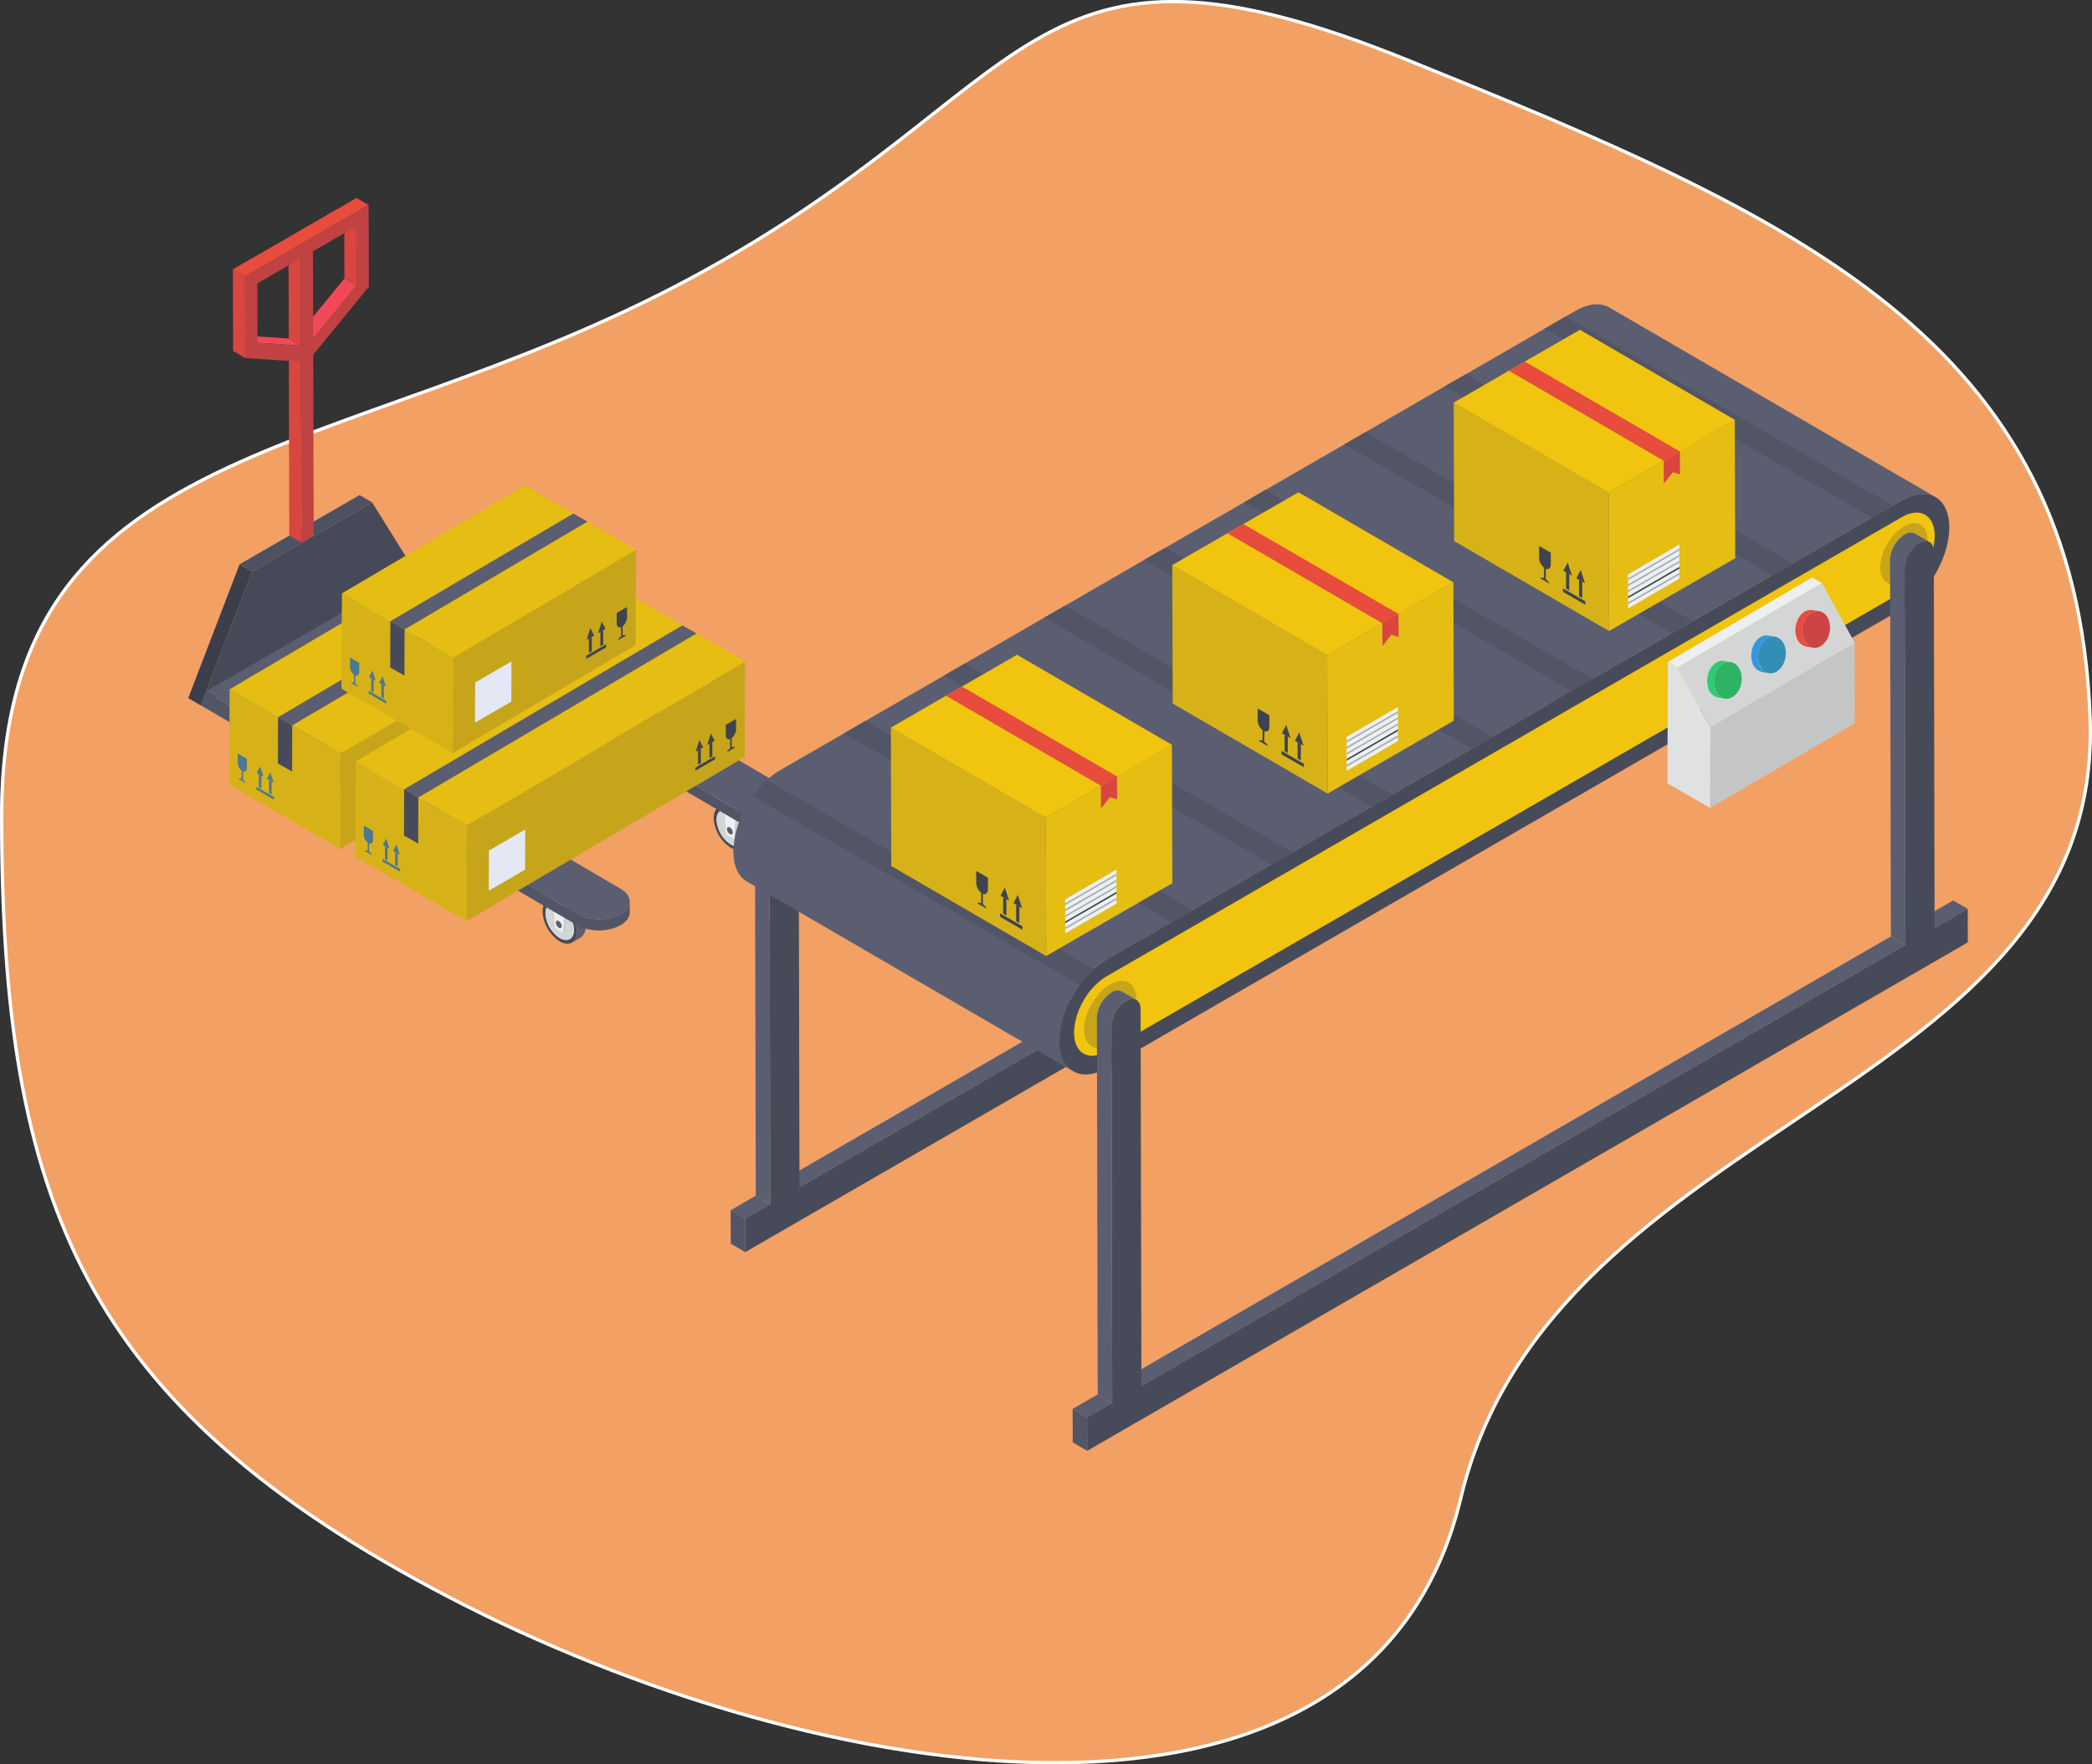 <svg xmlns="http://www.w3.org/2000/svg" width="628.661" height="530.201" viewBox="0 0 628.661 530.201">
  <rect x="0" y="0" width="628.661" height="530.201" fill="#333333" stroke="none"/>
  <g id="Group_776" data-name="Group 776" transform="translate(-1121.427 -789.507)">
    <path id="Path_2753" data-name="Path 2753" d="M14197.009,5393.115c105.654-56.789,99.314-112.521,215.534-65.505s200.744,83.467,204.97,197.573-161.651,119.389-189.121,234.552-194.4,86.9-304.284,29.583-134.181-119.125-134.181-234.552S14091.354,5449.9,14197.009,5393.115Z" transform="translate(-12868 -4520)" fill="#f2a064" stroke="#fff" stroke-width="1"/>
    <g id="_028-delivery_cart" data-name="028-delivery cart" transform="translate(1171.68 847)">
      <g id="Group_439" data-name="Group 439" transform="translate(112.466 205.469)">
        <g id="Group_419" data-name="Group 419" transform="translate(0.331 5.851)">
          <g id="Group_418" data-name="Group 418">
            <g id="Group_408" data-name="Group 408" transform="translate(1.505)">
              <g id="Group_407" data-name="Group 407">
                <g id="Group_406" data-name="Group 406">
                  <path id="Path_2756" data-name="Path 2756" d="M29.449,48.672a3.692,3.692,0,0,1,3.68.357,11.335,11.335,0,0,1,5.145,8.914,3.6,3.6,0,0,1-1.5,3.323l2.567-1.488a3.617,3.617,0,0,0,1.5-3.323A11.28,11.28,0,0,0,35.7,47.541a3.647,3.647,0,0,0-3.68-.357Z" transform="translate(-29.449 -46.833)" fill="#5b5e71"/>
                </g>
              </g>
            </g>
            <g id="Group_411" data-name="Group 411" transform="translate(0 1.493)">
              <g id="Group_410" data-name="Group 410">
                <g id="Group_409" data-name="Group 409">
                  <path id="Path_2757" data-name="Path 2757" d="M34.31,47.864c-2.851-1.646-5.174-.336-5.183,2.941a11.361,11.361,0,0,0,5.15,8.933c2.851,1.646,5.174.323,5.184-2.967a11.334,11.334,0,0,0-5.15-8.907Z" transform="translate(-29.126 -47.153)" fill="#474b59"/>
                </g>
              </g>
            </g>
            <g id="Group_414" data-name="Group 414" transform="translate(0.874 2.618)">
              <g id="Group_413" data-name="Group 413">
                <g id="Group_412" data-name="Group 412">
                  <path id="Path_2758" data-name="Path 2758" d="M33.62,47.984c-2.369-1.368-4.3-.279-4.306,2.443a9.438,9.438,0,0,0,4.278,7.422c2.369,1.368,4.3.268,4.307-2.465a9.416,9.416,0,0,0-4.279-7.4Z" transform="translate(-29.314 -47.394)" fill="#d4d6d6"/>
                </g>
              </g>
            </g>
            <g id="Group_417" data-name="Group 417" transform="translate(0.874 2.618)">
              <g id="Group_416" data-name="Group 416">
                <g id="Group_415" data-name="Group 415">
                  <path id="Path_2759" data-name="Path 2759" d="M33.62,47.984c-2.369-1.368-4.3-.279-4.306,2.443a9.438,9.438,0,0,0,4.278,7.422c2.369,1.368,4.3.268,4.307-2.465a9.416,9.416,0,0,0-4.279-7.4Z" transform="translate(-29.314 -47.394)" fill="#d4d6d6"/>
                </g>
              </g>
            </g>
          </g>
        </g>
        <g id="Group_427" data-name="Group 427" transform="translate(3.262 2.72)">
          <g id="Group_426" data-name="Group 426">
            <g id="Group_422" data-name="Group 422" transform="translate(3.232 2.102)">
              <g id="Group_421" data-name="Group 421">
                <g id="Group_420" data-name="Group 420">
                  <path id="Path_2760" data-name="Path 2760" d="M30.446,59.086l.415-.241.826-12.232-.415.241Z" transform="translate(-30.446 -46.613)" fill="#c4c6c6"/>
                </g>
              </g>
            </g>
            <g id="Group_425" data-name="Group 425">
              <g id="Group_424" data-name="Group 424">
                <g id="Group_423" data-name="Group 423">
                  <path id="Path_2761" data-name="Path 2761" d="M29.754,46.163,30.53,59.32l2.456,1.418.826-12.232Z" transform="translate(-29.754 -46.163)" fill="#ecf0f1"/>
                </g>
              </g>
            </g>
          </g>
        </g>
        <g id="Group_435" data-name="Group 435">
          <g id="Group_434" data-name="Group 434">
            <g id="Group_430" data-name="Group 430" transform="translate(0 3.482)">
              <g id="Group_429" data-name="Group 429">
                <g id="Group_428" data-name="Group 428">
                  <path id="Path_2762" data-name="Path 2762" d="M29.055,46.358l.008,1.771a3.021,3.021,0,0,0,1.763,2.477,9.477,9.477,0,0,0,8.547,0A3.039,3.039,0,0,0,41.164,48.1l-.008-1.771a3.039,3.039,0,0,1-1.791,2.508,9.477,9.477,0,0,1-8.547,0A3.021,3.021,0,0,1,29.055,46.358Z" transform="translate(-29.055 -46.326)" fill="#d4d6d6"/>
                </g>
              </g>
            </g>
            <g id="Group_433" data-name="Group 433" transform="translate(0)">
              <g id="Group_432" data-name="Group 432">
                <g id="Group_431" data-name="Group 431">
                  <path id="Path_2763" data-name="Path 2763" d="M30.825,46.608c-2.362,1.364-2.353,3.6-.006,4.963a9.477,9.477,0,0,0,8.547,0c2.384-1.377,2.375-3.612.05-4.963a9.489,9.489,0,0,0-8.59,0Z" transform="translate(-29.055 -45.58)" fill="#ecf0f1"/>
                </g>
              </g>
            </g>
          </g>
        </g>
        <g id="Group_438" data-name="Group 438" transform="translate(4.326 13.689)">
          <g id="Group_437" data-name="Group 437">
            <g id="Group_436" data-name="Group 436">
              <path id="Path_2764" data-name="Path 2764" d="M30.86,48.632c-.483-.279-.876-.057-.878.5a1.924,1.924,0,0,0,.872,1.513c.483.279.876.055.878-.5A1.919,1.919,0,0,0,30.86,48.632Z" transform="translate(-29.982 -48.512)" fill="#5b5e71"/>
            </g>
          </g>
        </g>
      </g>
      <g id="Group_473" data-name="Group 473" transform="translate(37.569 162.887)">
        <g id="Group_453" data-name="Group 453" transform="translate(0.331 5.851)">
          <g id="Group_452" data-name="Group 452">
            <g id="Group_442" data-name="Group 442" transform="translate(1.504)">
              <g id="Group_441" data-name="Group 441">
                <g id="Group_440" data-name="Group 440">
                  <path id="Path_2765" data-name="Path 2765" d="M13.407,39.551a3.692,3.692,0,0,1,3.68.357,11.335,11.335,0,0,1,5.145,8.914,3.6,3.6,0,0,1-1.5,3.323L23.3,50.658a3.617,3.617,0,0,0,1.5-3.323,11.28,11.28,0,0,0-5.145-8.914,3.647,3.647,0,0,0-3.68-.357Z" transform="translate(-13.407 -37.713)" fill="#5b5e71"/>
                </g>
              </g>
            </g>
            <g id="Group_445" data-name="Group 445" transform="translate(0 1.493)">
              <g id="Group_444" data-name="Group 444">
                <g id="Group_443" data-name="Group 443">
                  <path id="Path_2766" data-name="Path 2766" d="M18.268,38.743c-2.851-1.646-5.174-.336-5.183,2.941a11.36,11.36,0,0,0,5.15,8.933c2.851,1.646,5.174.323,5.183-2.967A11.334,11.334,0,0,0,18.268,38.743Z" transform="translate(-13.085 -38.033)" fill="#474b59"/>
                </g>
              </g>
            </g>
            <g id="Group_448" data-name="Group 448" transform="translate(0.874 2.618)">
              <g id="Group_447" data-name="Group 447">
                <g id="Group_446" data-name="Group 446">
                  <path id="Path_2767" data-name="Path 2767" d="M17.578,38.864c-2.369-1.368-4.3-.279-4.306,2.443a9.439,9.439,0,0,0,4.278,7.422c2.369,1.368,4.3.268,4.306-2.465a9.416,9.416,0,0,0-4.279-7.4Z" transform="translate(-13.272 -38.274)" fill="#d4d6d6"/>
                </g>
              </g>
            </g>
            <g id="Group_451" data-name="Group 451" transform="translate(0.874 2.618)">
              <g id="Group_450" data-name="Group 450">
                <g id="Group_449" data-name="Group 449">
                  <path id="Path_2768" data-name="Path 2768" d="M17.578,38.864c-2.369-1.368-4.3-.279-4.306,2.443a9.439,9.439,0,0,0,4.278,7.422c2.369,1.368,4.3.268,4.306-2.465a9.416,9.416,0,0,0-4.279-7.4Z" transform="translate(-13.272 -38.274)" fill="#d4d6d6"/>
                </g>
              </g>
            </g>
          </g>
        </g>
        <g id="Group_461" data-name="Group 461" transform="translate(3.261 2.72)">
          <g id="Group_460" data-name="Group 460">
            <g id="Group_456" data-name="Group 456" transform="translate(3.232 2.102)">
              <g id="Group_455" data-name="Group 455">
                <g id="Group_454" data-name="Group 454">
                  <path id="Path_2769" data-name="Path 2769" d="M14.4,49.966l.415-.241.826-12.232-.415.241Z" transform="translate(-14.404 -37.492)" fill="#c4c6c6"/>
                </g>
              </g>
            </g>
            <g id="Group_459" data-name="Group 459">
              <g id="Group_458" data-name="Group 458">
                <g id="Group_457" data-name="Group 457">
                  <path id="Path_2770" data-name="Path 2770" d="M13.712,37.042,14.488,50.2l2.456,1.418.826-12.232Z" transform="translate(-13.712 -37.042)" fill="#ecf0f1"/>
                </g>
              </g>
            </g>
          </g>
        </g>
        <g id="Group_469" data-name="Group 469">
          <g id="Group_468" data-name="Group 468">
            <g id="Group_464" data-name="Group 464" transform="translate(0 3.482)">
              <g id="Group_463" data-name="Group 463">
                <g id="Group_462" data-name="Group 462">
                  <path id="Path_2771" data-name="Path 2771" d="M13.014,37.237l.008,1.771a3.021,3.021,0,0,0,1.763,2.477,9.476,9.476,0,0,0,8.547,0,3.039,3.039,0,0,0,1.791-2.509l-.008-1.771a3.039,3.039,0,0,1-1.791,2.508,9.477,9.477,0,0,1-8.547,0A3.021,3.021,0,0,1,13.014,37.237Z" transform="translate(-13.014 -37.206)" fill="#d4d6d6"/>
                </g>
              </g>
            </g>
            <g id="Group_467" data-name="Group 467">
              <g id="Group_466" data-name="Group 466">
                <g id="Group_465" data-name="Group 465">
                  <path id="Path_2772" data-name="Path 2772" d="M14.783,37.487c-2.362,1.364-2.353,3.6-.006,4.963a9.477,9.477,0,0,0,8.547,0c2.384-1.377,2.375-3.612.05-4.963A9.489,9.489,0,0,0,14.783,37.487Z" transform="translate(-13.014 -36.46)" fill="#ecf0f1"/>
                </g>
              </g>
            </g>
          </g>
        </g>
        <g id="Group_472" data-name="Group 472" transform="translate(4.326 13.689)">
          <g id="Group_471" data-name="Group 471">
            <g id="Group_470" data-name="Group 470">
              <path id="Path_2773" data-name="Path 2773" d="M14.818,39.512c-.483-.279-.876-.057-.878.5a1.924,1.924,0,0,0,.872,1.513c.483.279.876.055.878-.5A1.919,1.919,0,0,0,14.818,39.512Z" transform="translate(-13.94 -39.392)" fill="#5b5e71"/>
            </g>
          </g>
        </g>
      </g>
      <g id="Group_507" data-name="Group 507" transform="translate(163.884 177.342)">
        <g id="Group_487" data-name="Group 487" transform="translate(0.331 5.851)">
          <g id="Group_486" data-name="Group 486">
            <g id="Group_476" data-name="Group 476" transform="translate(1.504)">
              <g id="Group_475" data-name="Group 475">
                <g id="Group_474" data-name="Group 474">
                  <path id="Path_2774" data-name="Path 2774" d="M40.462,42.648a3.692,3.692,0,0,1,3.68.357,11.335,11.335,0,0,1,5.145,8.914,3.6,3.6,0,0,1-1.5,3.323l2.567-1.488a3.617,3.617,0,0,0,1.5-3.323,11.28,11.28,0,0,0-5.145-8.914,3.647,3.647,0,0,0-3.68-.357Z" transform="translate(-40.462 -40.809)" fill="#5b5e71"/>
                </g>
              </g>
            </g>
            <g id="Group_479" data-name="Group 479" transform="translate(0 1.493)">
              <g id="Group_478" data-name="Group 478">
                <g id="Group_477" data-name="Group 477">
                  <path id="Path_2775" data-name="Path 2775" d="M45.323,41.839c-2.851-1.646-5.174-.336-5.183,2.941a11.361,11.361,0,0,0,5.15,8.933c2.851,1.646,5.174.323,5.183-2.967A11.334,11.334,0,0,0,45.323,41.839Z" transform="translate(-40.139 -41.129)" fill="#474b59"/>
                </g>
              </g>
            </g>
            <g id="Group_482" data-name="Group 482" transform="translate(0.874 2.618)">
              <g id="Group_481" data-name="Group 481">
                <g id="Group_480" data-name="Group 480">
                  <path id="Path_2776" data-name="Path 2776" d="M44.633,41.96c-2.369-1.368-4.3-.279-4.306,2.443a9.439,9.439,0,0,0,4.278,7.422c2.369,1.368,4.3.268,4.306-2.465A9.416,9.416,0,0,0,44.633,41.96Z" transform="translate(-40.327 -41.37)" fill="#d4d6d6"/>
                </g>
              </g>
            </g>
            <g id="Group_485" data-name="Group 485" transform="translate(0.874 2.618)">
              <g id="Group_484" data-name="Group 484">
                <g id="Group_483" data-name="Group 483">
                  <path id="Path_2777" data-name="Path 2777" d="M44.633,41.96c-2.369-1.368-4.3-.279-4.306,2.443a9.439,9.439,0,0,0,4.278,7.422c2.369,1.368,4.3.268,4.306-2.465A9.416,9.416,0,0,0,44.633,41.96Z" transform="translate(-40.327 -41.37)" fill="#d4d6d6"/>
                </g>
              </g>
            </g>
          </g>
        </g>
        <g id="Group_495" data-name="Group 495" transform="translate(3.261 2.72)">
          <g id="Group_494" data-name="Group 494">
            <g id="Group_490" data-name="Group 490" transform="translate(3.232 2.102)">
              <g id="Group_489" data-name="Group 489">
                <g id="Group_488" data-name="Group 488">
                  <path id="Path_2778" data-name="Path 2778" d="M41.459,53.062l.415-.241L42.7,40.589l-.415.241Z" transform="translate(-41.459 -40.589)" fill="#c4c6c6"/>
                </g>
              </g>
            </g>
            <g id="Group_493" data-name="Group 493">
              <g id="Group_492" data-name="Group 492">
                <g id="Group_491" data-name="Group 491">
                  <path id="Path_2779" data-name="Path 2779" d="M40.767,40.138,41.543,53.3,44,54.713l.826-12.232Z" transform="translate(-40.767 -40.138)" fill="#ecf0f1"/>
                </g>
              </g>
            </g>
          </g>
        </g>
        <g id="Group_503" data-name="Group 503">
          <g id="Group_502" data-name="Group 502">
            <g id="Group_498" data-name="Group 498" transform="translate(0 3.482)">
              <g id="Group_497" data-name="Group 497">
                <g id="Group_496" data-name="Group 496">
                  <path id="Path_2780" data-name="Path 2780" d="M40.068,40.333l.008,1.771a3.021,3.021,0,0,0,1.763,2.477,9.477,9.477,0,0,0,8.547,0,3.039,3.039,0,0,0,1.791-2.508L52.169,40.3a3.039,3.039,0,0,1-1.791,2.508,9.477,9.477,0,0,1-8.547,0,3.022,3.022,0,0,1-1.763-2.477Z" transform="translate(-40.068 -40.302)" fill="#d4d6d6"/>
                </g>
              </g>
            </g>
            <g id="Group_501" data-name="Group 501">
              <g id="Group_500" data-name="Group 500">
                <g id="Group_499" data-name="Group 499">
                  <path id="Path_2781" data-name="Path 2781" d="M41.838,40.583c-2.362,1.364-2.353,3.6-.006,4.963a9.477,9.477,0,0,0,8.547,0c2.384-1.377,2.375-3.612.05-4.963a9.489,9.489,0,0,0-8.59,0Z" transform="translate(-40.068 -39.556)" fill="#ecf0f1"/>
                </g>
              </g>
            </g>
          </g>
        </g>
        <g id="Group_506" data-name="Group 506" transform="translate(4.326 13.689)">
          <g id="Group_505" data-name="Group 505">
            <g id="Group_504" data-name="Group 504">
              <path id="Path_2782" data-name="Path 2782" d="M41.873,42.608c-.483-.279-.876-.057-.878.5a1.924,1.924,0,0,0,.872,1.513c.483.279.876.055.878-.5a1.92,1.92,0,0,0-.872-1.508Z" transform="translate(-40.995 -42.488)" fill="#5b5e71"/>
            </g>
          </g>
        </g>
      </g>
      <g id="Group_541" data-name="Group 541" transform="translate(88.987 134.76)">
        <g id="Group_521" data-name="Group 521" transform="translate(0.331 5.851)">
          <g id="Group_520" data-name="Group 520">
            <g id="Group_510" data-name="Group 510" transform="translate(1.504)">
              <g id="Group_509" data-name="Group 509">
                <g id="Group_508" data-name="Group 508">
                  <path id="Path_2783" data-name="Path 2783" d="M24.42,33.527a3.692,3.692,0,0,1,3.68.357A11.335,11.335,0,0,1,33.244,42.8a3.6,3.6,0,0,1-1.5,3.323l2.567-1.488a3.617,3.617,0,0,0,1.5-3.323A11.28,11.28,0,0,0,30.667,32.4a3.647,3.647,0,0,0-3.68-.357Z" transform="translate(-24.42 -31.689)" fill="#5b5e71"/>
                </g>
              </g>
            </g>
            <g id="Group_513" data-name="Group 513" transform="translate(0 1.493)">
              <g id="Group_512" data-name="Group 512">
                <g id="Group_511" data-name="Group 511">
                  <path id="Path_2784" data-name="Path 2784" d="M29.281,32.719c-2.851-1.646-5.174-.336-5.183,2.941a11.36,11.36,0,0,0,5.15,8.933c2.851,1.646,5.174.323,5.183-2.967A11.334,11.334,0,0,0,29.281,32.719Z" transform="translate(-24.098 -32.008)" fill="#474b59"/>
                </g>
              </g>
            </g>
            <g id="Group_516" data-name="Group 516" transform="translate(0.874 2.618)">
              <g id="Group_515" data-name="Group 515">
                <g id="Group_514" data-name="Group 514">
                  <path id="Path_2785" data-name="Path 2785" d="M28.591,32.84c-2.369-1.368-4.3-.279-4.306,2.443A9.439,9.439,0,0,0,28.563,42.7c2.369,1.368,4.3.268,4.306-2.465a9.416,9.416,0,0,0-4.279-7.4Z" transform="translate(-24.285 -32.249)" fill="#d4d6d6"/>
                </g>
              </g>
            </g>
            <g id="Group_519" data-name="Group 519" transform="translate(0.874 2.618)">
              <g id="Group_518" data-name="Group 518">
                <g id="Group_517" data-name="Group 517">
                  <path id="Path_2786" data-name="Path 2786" d="M28.591,32.84c-2.369-1.368-4.3-.279-4.306,2.443A9.439,9.439,0,0,0,28.563,42.7c2.369,1.368,4.3.268,4.306-2.465a9.416,9.416,0,0,0-4.279-7.4Z" transform="translate(-24.285 -32.249)" fill="#d4d6d6"/>
                </g>
              </g>
            </g>
          </g>
        </g>
        <g id="Group_529" data-name="Group 529" transform="translate(3.262 2.72)">
          <g id="Group_528" data-name="Group 528">
            <g id="Group_524" data-name="Group 524" transform="translate(3.232 2.102)">
              <g id="Group_523" data-name="Group 523">
                <g id="Group_522" data-name="Group 522">
                  <path id="Path_2787" data-name="Path 2787" d="M25.417,43.941l.415-.241.826-12.232-.415.241Z" transform="translate(-25.417 -31.468)" fill="#c4c6c6"/>
                </g>
              </g>
            </g>
            <g id="Group_527" data-name="Group 527">
              <g id="Group_526" data-name="Group 526">
                <g id="Group_525" data-name="Group 525">
                  <path id="Path_2788" data-name="Path 2788" d="M24.725,31.018,25.5,44.175l2.456,1.418.826-12.232Z" transform="translate(-24.725 -31.018)" fill="#ecf0f1"/>
                </g>
              </g>
            </g>
          </g>
        </g>
        <g id="Group_537" data-name="Group 537">
          <g id="Group_536" data-name="Group 536">
            <g id="Group_532" data-name="Group 532" transform="translate(0 3.482)">
              <g id="Group_531" data-name="Group 531">
                <g id="Group_530" data-name="Group 530">
                  <path id="Path_2789" data-name="Path 2789" d="M24.027,31.213l.008,1.771A3.021,3.021,0,0,0,25.8,35.461a9.477,9.477,0,0,0,8.547,0,3.039,3.039,0,0,0,1.791-2.509l-.008-1.771a3.039,3.039,0,0,1-1.791,2.508,9.477,9.477,0,0,1-8.547,0A3.021,3.021,0,0,1,24.027,31.213Z" transform="translate(-24.027 -31.181)" fill="#d4d6d6"/>
                </g>
              </g>
            </g>
            <g id="Group_535" data-name="Group 535">
              <g id="Group_534" data-name="Group 534">
                <g id="Group_533" data-name="Group 533">
                  <path id="Path_2790" data-name="Path 2790" d="M25.8,31.463c-2.362,1.364-2.353,3.6-.006,4.963a9.477,9.477,0,0,0,8.547,0c2.384-1.377,2.375-3.612.05-4.963A9.49,9.49,0,0,0,25.8,31.463Z" transform="translate(-24.027 -30.435)" fill="#ecf0f1"/>
                </g>
              </g>
            </g>
          </g>
        </g>
        <g id="Group_540" data-name="Group 540" transform="translate(4.326 13.689)">
          <g id="Group_539" data-name="Group 539">
            <g id="Group_538" data-name="Group 538">
              <path id="Path_2791" data-name="Path 2791" d="M25.831,33.488c-.483-.279-.876-.057-.878.5a1.924,1.924,0,0,0,.872,1.513c.483.279.876.055.878-.5A1.919,1.919,0,0,0,25.831,33.488Z" transform="translate(-24.953 -33.367)" fill="#5b5e71"/>
            </g>
          </g>
        </g>
      </g>
      <g id="Group_620" data-name="Group 620" transform="translate(6.321 2)">
        <g id="Group_609" data-name="Group 609" transform="translate(0 86.407)">
          <g id="Group_546" data-name="Group 546" transform="translate(0 2.872)">
            <g id="Group_545" data-name="Group 545">
              <g id="Group_542" data-name="Group 542" transform="translate(0 20.789)">
                <path id="Path_2792" data-name="Path 2792" d="M10.081,67.984,6.321,65.8,21.75,25.575l3.761,2.185Z" transform="translate(-6.321 -25.575)" fill="#3c3e4b"/>
              </g>
              <g id="Group_543" data-name="Group 543" transform="translate(15.429)">
                <path id="Path_2793" data-name="Path 2793" d="M13.386,44.1,9.625,41.912l36.04-20.789,3.761,2.185Z" transform="translate(-9.625 -21.122)" fill="#4e5161"/>
              </g>
              <g id="Group_544" data-name="Group 544" transform="translate(3.761 2.185)">
                <path id="Path_2794" data-name="Path 2794" d="M58.6,21.59l14.18,22.764L7.126,82.6,22.556,42.38Z" transform="translate(-7.126 -21.59)" fill="#464957"/>
              </g>
            </g>
          </g>
          <g id="Group_547" data-name="Group 547" transform="translate(29.858 40.775)">
            <path id="Path_2795" data-name="Path 2795" d="M12.716,51.175l.01,3.36,38-21.934-.01-3.36Z" transform="translate(-12.716 -29.241)" fill="#3f434f"/>
          </g>
          <g id="Group_548" data-name="Group 548" transform="translate(67.863 40.792)">
            <path id="Path_2796" data-name="Path 2796" d="M20.856,29.244v3.338l100.111,58.5a14.323,14.323,0,0,0,13.065,0c1.813-1.071,2.72-2.431,2.72-3.792V83.95c-.041,1.36-.907,2.72-2.72,3.751a14.324,14.324,0,0,1-13.065,0Z" transform="translate(-20.856 -29.244)" fill="#525566"/>
          </g>
          <path id="Path_2797" data-name="Path 2797" d="M8.715,33.752,7.126,37.963,120.22,104.044a14.322,14.322,0,0,0,13.065,0c1.813-1.072,2.72-2.431,2.761-3.792v-3.38c-.041,1.4-.948,2.761-2.761,3.792a14.322,14.322,0,0,1-13.065,0Z" transform="translate(-3.366 28.086)" fill="#525566"/>
          <path id="Path_2798" data-name="Path 2798" d="M7.47,62.192l111.489,66.924a14.349,14.349,0,0,0,13.062,0c1.816-1.048,2.715-2.416,2.749-3.8-.019-1.352-.9-2.719-2.707-3.768L31.963,63.065l38-21.934,100.1,58.486a14.349,14.349,0,0,0,13.062,0c1.816-1.048,2.715-2.416,2.723-3.783s-.876-2.735-2.68-3.783L70.049,26Z" transform="translate(-2.105 -0.356)" fill="#5b5e71"/>
          <g id="Group_568" data-name="Group 568" transform="translate(12.309 11.947)">
            <g id="Group_553" data-name="Group 553">
              <g id="Group_549" data-name="Group 549" transform="translate(33.423 19.274)">
                <path id="Path_2799" data-name="Path 2799" d="M99.807,27.194l-.116,28.69L16.116,105.178l.116-28.69Z" transform="translate(-16.116 -27.194)" fill="#c6a51a"/>
              </g>
              <g id="Group_550" data-name="Group 550" transform="translate(40.1 69.749)">
                <path id="Path_2800" data-name="Path 2800" d="M28.5,38.005l-.038,12.061-10.92,6.346.038-12.061Z" transform="translate(-17.546 -38.005)" fill="#e4e8f4"/>
              </g>
              <g id="Group_551" data-name="Group 551" transform="translate(0 49.27)">
                <path id="Path_2801" data-name="Path 2801" d="M42.5,52.916l-.116,28.69L8.957,62.309l.116-28.69Z" transform="translate(-8.957 -33.619)" fill="#d6b218"/>
              </g>
              <path id="Path_2802" data-name="Path 2802" d="M125.992,42.363,42.409,91.656,27.808,83.2l-4.227-2.391-.085-.042L8.981,72.359,92.564,23.066l14.6,8.411.043.043,4.184,2.391Z" transform="translate(-8.87 -23.066)" fill="#e5bd13"/>
              <path id="Path_2803" data-name="Path 2803" d="M99.985,27.3,16.4,76.593,12.175,74.2l-.085-.042L95.758,24.867l.043.043Z" transform="translate(2.537 -16.457)" fill="#5b5e71"/>
              <g id="Group_552" data-name="Group 552" transform="translate(14.627 57.697)">
                <path id="Path_2804" data-name="Path 2804" d="M16.4,37.864l-.039,13.875L12.09,49.3l.039-13.875Z" transform="translate(-12.09 -35.424)" fill="#474b59"/>
              </g>
            </g>
            <g id="Group_560" data-name="Group 560" transform="translate(102.167 36.52)">
              <g id="Group_554" data-name="Group 554" transform="translate(0.093 6.361)">
                <path id="Path_2805" data-name="Path 2805" d="M31.994,32.25l1.15,2.189-.712.411-1.572.9Z" transform="translate(-30.86 -32.25)" fill="#3f434f"/>
              </g>
              <g id="Group_555" data-name="Group 555" transform="translate(0.805 8.961)">
                <path id="Path_2806" data-name="Path 2806" d="M31.872,32.807l.012,4.33-.86.5-.012-4.33Z" transform="translate(-31.012 -32.807)" fill="#3f434f"/>
              </g>
              <g id="Group_556" data-name="Group 556" transform="translate(0 11.219)">
                <path id="Path_2807" data-name="Path 2807" d="M36.775,33.291l0,.927-5.935,3.427,0-.927Z" transform="translate(-30.84 -33.291)" fill="#3f434f"/>
              </g>
              <g id="Group_557" data-name="Group 557" transform="translate(9.14)">
                <path id="Path_2808" data-name="Path 2808" d="M35.9,30.888l.009,3.085a3.647,3.647,0,0,1-1.308,2.68l.008,2.781c.524-.242.919-.219.92.072l-2.314,1.336c0-.291.393-.769.917-1.133l-.008-2.781a.926.926,0,0,1-.867-.042,1.342,1.342,0,0,1-.451-1.122L32.8,32.68Z" transform="translate(-32.798 -30.888)" fill="#3f434f"/>
              </g>
              <g id="Group_558" data-name="Group 558" transform="translate(4.244 6.976)">
                <path id="Path_2809" data-name="Path 2809" d="M32.608,32.382l.012,4.33-.86.5-.012-4.33Z" transform="translate(-31.749 -32.382)" fill="#3f434f"/>
              </g>
              <g id="Group_559" data-name="Group 559" transform="translate(3.537 4.372)">
                <path id="Path_2810" data-name="Path 2810" d="M32.732,31.824l1.145,2.192-.712.411-1.566.9Z" transform="translate(-31.597 -31.824)" fill="#3f434f"/>
              </g>
            </g>
            <g id="Group_567" data-name="Group 567" transform="translate(2.548 68.59)">
              <g id="Group_561" data-name="Group 561" transform="translate(8.788 5.661)">
                <path id="Path_2811" data-name="Path 2811" d="M12.409,38.969l-1.024,1.948.634.366,1.4.8Z" transform="translate(-11.385 -38.969)" fill="#4c7891"/>
              </g>
              <g id="Group_562" data-name="Group 562" transform="translate(9.411 7.974)">
                <path id="Path_2812" data-name="Path 2812" d="M11.529,39.465l-.011,3.854.765.442.011-3.853Z" transform="translate(-11.519 -39.465)" fill="#4c7891"/>
              </g>
              <g id="Group_563" data-name="Group 563" transform="translate(5.619 9.984)">
                <path id="Path_2813" data-name="Path 2813" d="M10.709,39.9l0,.825,5.282,3.049,0-.825Z" transform="translate(-10.706 -39.895)" fill="#4c7891"/>
              </g>
              <g id="Group_564" data-name="Group 564">
                <path id="Path_2814" data-name="Path 2814" d="M9.511,37.757,9.5,40.5a3.245,3.245,0,0,0,1.164,2.385l-.007,2.475c-.467-.215-.818-.195-.819.064L11.9,46.615c0-.259-.35-.684-.816-1.008l.007-2.475a.824.824,0,0,0,.772-.037,1.194,1.194,0,0,0,.4-1l.008-2.746Z" transform="translate(-9.503 -37.757)" fill="#4c7891"/>
              </g>
              <g id="Group_565" data-name="Group 565" transform="translate(6.351 6.208)">
                <path id="Path_2815" data-name="Path 2815" d="M10.874,39.087l-.011,3.853.765.442.011-3.853Z" transform="translate(-10.863 -39.087)" fill="#4c7891"/>
              </g>
              <g id="Group_566" data-name="Group 566" transform="translate(5.728 3.891)">
                <path id="Path_2816" data-name="Path 2816" d="M11.748,38.59,10.73,40.541l.634.366,1.394.8Z" transform="translate(-10.73 -38.59)" fill="#4c7891"/>
              </g>
            </g>
          </g>
          <g id="Group_588" data-name="Group 588" transform="translate(50.208 33.608)">
            <g id="Group_573" data-name="Group 573">
              <g id="Group_569" data-name="Group 569" transform="translate(33.423 19.274)">
                <path id="Path_2817" data-name="Path 2817" d="M107.924,31.834l-.116,28.69L24.233,109.818l.116-28.69Z" transform="translate(-24.233 -31.834)" fill="#c6a51a"/>
              </g>
              <g id="Group_570" data-name="Group 570" transform="translate(40.1 69.749)">
                <path id="Path_2818" data-name="Path 2818" d="M36.621,42.645l-.038,12.061-10.92,6.346L25.7,48.991Z" transform="translate(-25.663 -42.645)" fill="#e4e8f4"/>
              </g>
              <g id="Group_571" data-name="Group 571" transform="translate(0 49.27)">
                <path id="Path_2819" data-name="Path 2819" d="M50.614,57.556,50.5,86.246l-33.424-19.3.116-28.69Z" transform="translate(-17.075 -38.258)" fill="#d6b218"/>
              </g>
              <path id="Path_2820" data-name="Path 2820" d="M134.109,47,50.527,96.3l-14.6-8.453L31.7,85.451l-.085-.042L17.1,77l83.583-49.293,14.6,8.411.043.043,4.184,2.391Z" transform="translate(-16.987 -27.706)" fill="#e5bd13"/>
              <path id="Path_2821" data-name="Path 2821" d="M108.1,31.94,24.519,81.233l-4.227-2.391-.085-.042,83.668-49.293.043.043Z" transform="translate(-5.58 -21.096)" fill="#5b5e71"/>
              <g id="Group_572" data-name="Group 572" transform="translate(14.627 57.697)">
                <path id="Path_2822" data-name="Path 2822" d="M24.519,42.5,24.48,56.379l-4.273-2.44.039-13.875Z" transform="translate(-20.207 -40.063)" fill="#474b59"/>
              </g>
            </g>
            <g id="Group_580" data-name="Group 580" transform="translate(102.167 36.521)">
              <g id="Group_574" data-name="Group 574" transform="translate(0.093 6.36)">
                <path id="Path_2823" data-name="Path 2823" d="M40.111,36.89l1.15,2.189-.712.411-1.572.9Z" transform="translate(-38.977 -36.89)" fill="#3f434f"/>
              </g>
              <g id="Group_575" data-name="Group 575" transform="translate(0.805 8.961)">
                <path id="Path_2824" data-name="Path 2824" d="M39.989,37.447,40,41.777l-.86.5-.012-4.33Z" transform="translate(-39.13 -37.447)" fill="#3f434f"/>
              </g>
              <g id="Group_576" data-name="Group 576" transform="translate(0 11.219)">
                <path id="Path_2825" data-name="Path 2825" d="M44.893,37.931l0,.927L38.96,42.284l0-.927Z" transform="translate(-38.957 -37.931)" fill="#3f434f"/>
              </g>
              <g id="Group_577" data-name="Group 577" transform="translate(9.141)">
                <path id="Path_2826" data-name="Path 2826" d="M44.018,35.528l.009,3.085a3.647,3.647,0,0,1-1.308,2.68l.008,2.781c.524-.242.919-.219.92.072l-2.314,1.336c0-.291.393-.769.917-1.133l-.008-2.781a.926.926,0,0,1-.867-.042,1.342,1.342,0,0,1-.451-1.122l-.009-3.085Z" transform="translate(-40.915 -35.528)" fill="#3f434f"/>
              </g>
              <g id="Group_578" data-name="Group 578" transform="translate(4.244 6.975)">
                <path id="Path_2827" data-name="Path 2827" d="M40.726,37.022l.012,4.33-.86.5-.012-4.33Z" transform="translate(-39.866 -37.022)" fill="#3f434f"/>
              </g>
              <g id="Group_579" data-name="Group 579" transform="translate(3.537 4.372)">
                <path id="Path_2828" data-name="Path 2828" d="M40.849,36.464l1.145,2.192-.712.411-1.566.9Z" transform="translate(-39.715 -36.464)" fill="#3f434f"/>
              </g>
            </g>
            <g id="Group_587" data-name="Group 587" transform="translate(2.548 68.59)">
              <g id="Group_581" data-name="Group 581" transform="translate(8.788 5.661)">
                <path id="Path_2829" data-name="Path 2829" d="M20.526,43.609,19.5,45.557l.634.366,1.4.8Z" transform="translate(-19.503 -43.609)" fill="#4c7891"/>
              </g>
              <g id="Group_582" data-name="Group 582" transform="translate(9.411 7.974)">
                <path id="Path_2830" data-name="Path 2830" d="M19.647,44.1l-.011,3.853.765.442.011-3.853Z" transform="translate(-19.636 -44.105)" fill="#4c7891"/>
              </g>
              <g id="Group_583" data-name="Group 583" transform="translate(5.619 9.984)">
                <path id="Path_2831" data-name="Path 2831" d="M18.826,44.535l0,.825,5.282,3.049,0-.825Z" transform="translate(-18.824 -44.535)" fill="#4c7891"/>
              </g>
              <g id="Group_584" data-name="Group 584">
                <path id="Path_2832" data-name="Path 2832" d="M17.628,42.4l-.008,2.746a3.245,3.245,0,0,0,1.164,2.385L18.777,50c-.467-.215-.818-.195-.819.064l2.059,1.189c0-.259-.35-.684-.816-1.008l.007-2.475a.824.824,0,0,0,.772-.037,1.194,1.194,0,0,0,.4-1l.008-2.746Z" transform="translate(-17.62 -42.396)" fill="#4c7891"/>
              </g>
              <g id="Group_585" data-name="Group 585" transform="translate(6.351 6.208)">
                <path id="Path_2833" data-name="Path 2833" d="M18.991,43.726l-.011,3.853.765.442.011-3.853Z" transform="translate(-18.981 -43.726)" fill="#4c7891"/>
              </g>
              <g id="Group_586" data-name="Group 586" transform="translate(5.728 3.891)">
                <path id="Path_2834" data-name="Path 2834" d="M19.866,43.23l-1.019,1.951.634.366,1.394.8Z" transform="translate(-18.847 -43.23)" fill="#4c7891"/>
              </g>
            </g>
          </g>
          <g id="Group_608" data-name="Group 608" transform="translate(46.064)">
            <g id="Group_593" data-name="Group 593">
              <g id="Group_589" data-name="Group 589" transform="translate(33.424 19.274)">
                <path id="Path_2835" data-name="Path 2835" d="M78.4,24.635l-.116,28.69L23.346,85.732l.116-28.69Z" transform="translate(-23.346 -24.635)" fill="#c6a51a"/>
              </g>
              <g id="Group_590" data-name="Group 590" transform="translate(40.1 52.861)">
                <path id="Path_2836" data-name="Path 2836" d="M35.734,31.829,35.7,43.89l-10.92,6.346.038-12.061Z" transform="translate(-24.776 -31.829)" fill="#e4e8f4"/>
              </g>
              <g id="Group_591" data-name="Group 591" transform="translate(0 32.383)">
                <path id="Path_2837" data-name="Path 2837" d="M49.727,46.74l-.116,28.69-33.424-19.3.116-28.69Z" transform="translate(-16.187 -27.443)" fill="#d6b218"/>
              </g>
              <path id="Path_2838" data-name="Path 2838" d="M104.587,39.8,49.639,72.21l-14.6-8.453-4.227-2.391-.085-.042L16.211,52.913,71.159,20.507l14.6,8.411.043.043,4.184,2.391Z" transform="translate(-16.099 -20.507)" fill="#e5bd13"/>
              <path id="Path_2839" data-name="Path 2839" d="M78.579,24.742,23.632,57.147l-4.227-2.391-.085-.042L74.353,22.309l.043.043Z" transform="translate(-4.693 -13.898)" fill="#5b5e71"/>
              <g id="Group_592" data-name="Group 592" transform="translate(14.627 40.81)">
                <path id="Path_2840" data-name="Path 2840" d="M23.632,31.688l-.039,13.875-4.273-2.44.039-13.875Z" transform="translate(-19.32 -29.248)" fill="#474b59"/>
              </g>
            </g>
            <g id="Group_600" data-name="Group 600" transform="translate(73.532 36.52)">
              <g id="Group_594" data-name="Group 594" transform="translate(0.093 6.36)">
                <path id="Path_2841" data-name="Path 2841" d="M33.091,29.692l1.15,2.189-.712.411-1.572.9Z" transform="translate(-31.956 -29.692)" fill="#3f434f"/>
              </g>
              <g id="Group_595" data-name="Group 595" transform="translate(0.806 8.961)">
                <path id="Path_2842" data-name="Path 2842" d="M32.969,30.249l.012,4.33-.86.5-.012-4.33Z" transform="translate(-32.109 -30.249)" fill="#3f434f"/>
              </g>
              <g id="Group_596" data-name="Group 596" transform="translate(0 11.219)">
                <path id="Path_2843" data-name="Path 2843" d="M37.872,30.732l0,.927-5.935,3.427,0-.927Z" transform="translate(-31.936 -30.732)" fill="#3f434f"/>
              </g>
              <g id="Group_597" data-name="Group 597" transform="translate(9.141)">
                <path id="Path_2844" data-name="Path 2844" d="M37,28.329l.009,3.085a3.647,3.647,0,0,1-1.308,2.68l.008,2.781c.524-.242.919-.219.92.072l-2.314,1.336c0-.291.393-.769.917-1.133l-.008-2.781a.926.926,0,0,1-.867-.042,1.342,1.342,0,0,1-.451-1.122l-.009-3.085Z" transform="translate(-33.894 -28.329)" fill="#3f434f"/>
              </g>
              <g id="Group_598" data-name="Group 598" transform="translate(4.244 6.975)">
                <path id="Path_2845" data-name="Path 2845" d="M33.705,29.823l.012,4.33-.86.5-.012-4.33Z" transform="translate(-32.845 -29.823)" fill="#3f434f"/>
              </g>
              <g id="Group_599" data-name="Group 599" transform="translate(3.537 4.372)">
                <path id="Path_2846" data-name="Path 2846" d="M33.828,29.266l1.145,2.192-.712.411-1.566.9Z" transform="translate(-32.694 -29.266)" fill="#3f434f"/>
              </g>
            </g>
            <g id="Group_607" data-name="Group 607" transform="translate(2.548 51.703)">
              <g id="Group_601" data-name="Group 601" transform="translate(8.788 5.661)">
                <path id="Path_2847" data-name="Path 2847" d="M19.639,32.793l-1.024,1.948.634.366,1.4.8Z" transform="translate(-18.615 -32.793)" fill="#4c7891"/>
              </g>
              <g id="Group_602" data-name="Group 602" transform="translate(9.411 7.974)">
                <path id="Path_2848" data-name="Path 2848" d="M18.759,33.289l-.011,3.853.765.442.011-3.854Z" transform="translate(-18.748 -33.289)" fill="#4c7891"/>
              </g>
              <g id="Group_603" data-name="Group 603" transform="translate(5.619 9.984)">
                <path id="Path_2849" data-name="Path 2849" d="M17.939,33.719l0,.825,5.282,3.049,0-.825Z" transform="translate(-17.936 -33.719)" fill="#4c7891"/>
              </g>
              <g id="Group_604" data-name="Group 604">
                <path id="Path_2850" data-name="Path 2850" d="M16.74,31.581l-.008,2.746A3.245,3.245,0,0,0,17.9,36.711l-.007,2.475c-.467-.215-.818-.195-.819.064l2.059,1.189c0-.259-.35-.684-.816-1.008l.007-2.475a.824.824,0,0,0,.772-.037,1.194,1.194,0,0,0,.4-1l.008-2.746Z" transform="translate(-16.733 -31.581)" fill="#4c7891"/>
              </g>
              <g id="Group_605" data-name="Group 605" transform="translate(6.351 6.208)">
                <path id="Path_2851" data-name="Path 2851" d="M18.1,32.911l-.011,3.853.765.442.011-3.853Z" transform="translate(-18.093 -32.911)" fill="#4c7891"/>
              </g>
              <g id="Group_606" data-name="Group 606" transform="translate(5.728 3.891)">
                <path id="Path_2852" data-name="Path 2852" d="M18.978,32.414l-1.019,1.951.634.366,1.394.8Z" transform="translate(-17.959 -32.414)" fill="#4c7891"/>
              </g>
            </g>
          </g>
        </g>
        <g id="Group_619" data-name="Group 619" transform="translate(13.406)">
          <g id="Group_618" data-name="Group 618">
            <g id="Group_610" data-name="Group 610" transform="translate(16.811 47.073)">
              <path id="Path_2853" data-name="Path 2853" d="M16.453,14.21l-3.66-2.127.146,54.4,3.66,2.127Z" transform="translate(-12.793 -12.082)" fill="#d8463f"/>
            </g>
            <g id="Group_611" data-name="Group 611" transform="translate(20.478 24.185)">
              <path id="Path_2854" data-name="Path 2854" d="M30.279,9.307,26.618,7.18,13.578,23.1l3.66,2.127Z" transform="translate(-13.578 -7.18)" fill="#f34858"/>
            </g>
            <g id="Group_612" data-name="Group 612" transform="translate(33.468 6.354)">
              <path id="Path_2855" data-name="Path 2855" d="M20.021,5.488,16.36,3.361l.051,17.831,3.66,2.127Z" transform="translate(-16.36 -3.361)" fill="#d8463f"/>
            </g>
            <g id="Group_613" data-name="Group 613" transform="translate(3.743 41.376)">
              <path id="Path_2856" data-name="Path 2856" d="M26.709,13.848l-3.66-2.127L9.994,10.862l3.66,2.127Z" transform="translate(-9.994 -10.862)" fill="#f34858"/>
            </g>
            <g id="Group_614" data-name="Group 614" transform="translate(16.724 16.021)">
              <path id="Path_2857" data-name="Path 2857" d="M16.434,7.559l-3.66-2.127.074,26.213,3.66,2.127Z" transform="translate(-12.774 -5.432)" fill="#d8463f"/>
            </g>
            <g id="Group_615" data-name="Group 615" transform="translate(0 21.441)">
              <path id="Path_2858" data-name="Path 2858" d="M12.852,8.719,9.192,6.592l.07,24.537,3.66,2.127Z" transform="translate(-9.192 -6.592)" fill="#d8463f"/>
            </g>
            <g id="Group_616" data-name="Group 616">
              <path id="Path_2859" data-name="Path 2859" d="M49.989,4.127,46.328,2,9.192,23.441l3.66,2.127Z" transform="translate(-9.192 -2)" fill="#e74c3c"/>
            </g>
            <g id="Group_617" data-name="Group 617" transform="translate(3.66 2.127)">
              <path id="Path_2860" data-name="Path 2860" d="M47.182,26.992,30.468,47.4l.146,54.4-3.68,2.125-.146-54.4-16.742-1.1L9.976,23.9,47.112,2.456ZM30.454,42.565l13.04-15.925L43.444,8.81,30.38,16.352ZM13.719,43.831l13.055.859L26.7,18.477,13.668,26Z" transform="translate(-9.976 -2.456)" fill="#c14242"/>
            </g>
          </g>
        </g>
      </g>
    </g>
    <g id="_020-conveyor_belt" data-name="020-conveyor belt" transform="translate(1339 877.204)">
      <g id="Group_664" data-name="Group 664" transform="translate(2 3.759)">
        <g id="Group_627" data-name="Group 627" transform="translate(0 8.878)">
          <g id="Group_626" data-name="Group 626">
            <g id="Group_621" data-name="Group 621" transform="translate(254.68 110.545)">
              <path id="Path_2861" data-name="Path 2861" d="M39.238,27.454l-4.356-2.531,9.95-5.745,4.356,2.531Z" transform="translate(-34.882 -19.178)" fill="#5b5e71"/>
            </g>
            <path id="Path_2862" data-name="Path 2862" d="M41.215,5.2a3.087,3.087,0,0,0-3.112.3,9.607,9.607,0,0,0-4.386,7.6l.244,113.164,4.356,2.532L38.073,15.632a9.606,9.606,0,0,1,4.386-7.6,3.086,3.086,0,0,1,3.112-.3Z" transform="translate(211.938 -4.905)" fill="#5b5e71"/>
            <g id="Group_622" data-name="Group 622" transform="translate(16.322 121.359)">
              <path id="Path_2863" data-name="Path 2863" d="M8.463,155.652,4.107,153.12,233.684,20.574l4.356,2.531Z" transform="translate(-4.107 -20.574)" fill="#5b5e71"/>
            </g>
            <g id="Group_623" data-name="Group 623" transform="translate(0 258.974)">
              <path id="Path_2864" data-name="Path 2864" d="M6.356,45.228,2,42.7l7.542-4.355L13.9,40.874Z" transform="translate(-2 -38.342)" fill="#5b5e71"/>
            </g>
            <g id="Group_624" data-name="Group 624" transform="translate(0 263.329)">
              <path id="Path_2865" data-name="Path 2865" d="M6.384,51.5,2.029,48.97,2,38.9l4.356,2.531Z" transform="translate(-2 -38.905)" fill="#525566"/>
            </g>
            <g id="Group_625" data-name="Group 625" transform="translate(4.356 2.531)">
              <path id="Path_2866" data-name="Path 2866" d="M252.6,5.831c2.407-1.39,4.386-.284,4.394,2.527l.244,113.164,9.95-5.745.029,10.066L2.591,278.627l-.029-10.066,7.542-4.355L9.861,151.042a9.641,9.641,0,0,1,4.385-7.6c2.427-1.4,4.386-.284,4.394,2.527l.244,113.164L248.461,126.591l-.243-113.164a9.607,9.607,0,0,1,4.386-7.6Z" transform="translate(-2.562 -5.232)" fill="#474b59"/>
            </g>
            <path id="Path_2867" data-name="Path 2867" d="M10.443,22.966a3.09,3.09,0,0,0-3.115.31,9.643,9.643,0,0,0-4.385,7.6l.244,113.164,4.356,2.531L7.3,33.4a9.643,9.643,0,0,1,4.386-7.6A3.089,3.089,0,0,1,14.8,25.5Z" transform="translate(4.356 114.938)" fill="#5b5e71"/>
          </g>
        </g>
        <g id="Group_630" data-name="Group 630" transform="translate(0.819)">
          <g id="Group_629" data-name="Group 629">
            <path id="Path_2868" data-name="Path 2868" d="M363.35,61.687c-2.6-1.514-6.15-1.3-10.105.958l-2.719,1.576-6.3,3.646-23.763,13.72-6.3,3.616-23.763,13.72-6.335,3.677-23.733,13.72-6.335,3.647-23.764,13.72-6.273,3.616-23.795,13.751-6.3,3.646-23.764,13.721-6.335,3.646-23.733,13.69-6.335,3.677-19.437,11.217a22.505,22.505,0,0,0-3.8,2.781,31.174,31.174,0,0,0-4.327,4.821,31.758,31.758,0,0,0-6.026,16.873c.031,4.481,1.607,7.633,4.141,9.116L6.247,177.26c-2.565-1.483-4.141-4.6-4.141-9.085a28.434,28.434,0,0,1,4.11-13.906,30.664,30.664,0,0,1,1.73-2.688A31.043,31.043,0,0,1,12.18,146.7a23.994,23.994,0,0,1,4.048-3l19.129-11.032,6.335-3.677L65.424,115.3l6.3-3.646L95.523,97.9l6.3-3.616,23.763-13.751,6.3-3.616L155.658,63.2l6.335-3.677,23.733-13.69,6.335-3.677,23.763-13.72,6.3-3.616,23.763-13.751,6.3-3.646,3.028-1.731c3.956-2.256,7.509-2.472,10.105-.989Z" transform="translate(-2.106 -3.759)" fill="#5b5e71"/>
            <g id="Group_628" data-name="Group 628" transform="translate(97.994 56.955)">
              <path id="Path_2869" data-name="Path 2869" d="M267.906,13.054c7.833-4.522,14.207-.868,14.232,8.11S275.831,41.133,268,45.655L28.99,183.647c-7.833,4.522-14.206.867-14.232-8.11a28.643,28.643,0,0,1,4.111-13.909A28.84,28.84,0,0,1,28.9,151.046Z" transform="translate(-14.758 -11.113)" fill="#474b59"/>
            </g>
          </g>
        </g>
        <g id="Group_631" data-name="Group 631" transform="translate(103.193 62.584)">
          <path id="Path_2870" data-name="Path 2870" d="M264.105,13.185c5.426-3.133,9.82-.606,9.838,5.606s-4.348,13.8-9.774,16.929L25.161,173.712c-5.426,3.133-9.82.606-9.838-5.606a19.788,19.788,0,0,1,2.858-9.621,19.937,19.937,0,0,1,6.916-7.308Z" transform="translate(-15.324 -11.84)" fill="#f1c40f"/>
        </g>
        <g id="Group_632" data-name="Group 632" transform="translate(106.195 203.306)">
          <path id="Path_2871" data-name="Path 2871" d="M23.543,31.08c4.327-2.5,7.868-.479,7.883,4.492.014,5-3.5,11.067-7.831,13.565-4.354,2.513-7.869.51-7.883-4.492-.014-4.972,3.478-11.051,7.832-13.565Z" transform="translate(-15.711 -30.009)" fill="#c6a51a"/>
        </g>
        <g id="Group_633" data-name="Group 633" transform="translate(345.432 65.756)">
          <path id="Path_2872" data-name="Path 2872" d="M53.707,13.222c3.926-2.267,7.14-.435,7.153,4.077a15.661,15.661,0,0,1-7.107,12.31c-3.951,2.281-7.141.463-7.154-4.076a15.661,15.661,0,0,1,7.107-12.31Z" transform="translate(-46.6 -12.249)" fill="#c6a51a"/>
        </g>
        <g id="Group_640" data-name="Group 640" transform="translate(102.754 68.592)">
          <g id="Group_639" data-name="Group 639">
            <g id="Group_634" data-name="Group 634" transform="translate(254.679 110.545)">
              <path id="Path_2873" data-name="Path 2873" d="M52.505,35.164l-4.356-2.531,9.95-5.745,4.356,2.531Z" transform="translate(-48.149 -26.888)" fill="#5b5e71"/>
            </g>
            <path id="Path_2874" data-name="Path 2874" d="M54.482,12.911a3.087,3.087,0,0,0-3.112.3,9.606,9.606,0,0,0-4.386,7.6l.244,113.164,4.356,2.532L51.34,23.341a9.606,9.606,0,0,1,4.386-7.6,3.086,3.086,0,0,1,3.112-.3Z" transform="translate(198.671 -12.615)" fill="#5b5e71"/>
            <g id="Group_635" data-name="Group 635" transform="translate(16.322 121.359)">
              <path id="Path_2875" data-name="Path 2875" d="M21.73,163.362l-4.356-2.531L246.951,28.284l4.356,2.531Z" transform="translate(-17.374 -28.284)" fill="#5b5e71"/>
            </g>
            <g id="Group_636" data-name="Group 636" transform="translate(0 258.974)">
              <path id="Path_2876" data-name="Path 2876" d="M19.623,52.938l-4.356-2.531,7.542-4.355,4.356,2.531Z" transform="translate(-15.267 -46.052)" fill="#5b5e71"/>
            </g>
            <g id="Group_637" data-name="Group 637" transform="translate(0 263.329)">
              <path id="Path_2877" data-name="Path 2877" d="M19.651,59.212,15.3,56.68l-.029-10.066,4.356,2.531Z" transform="translate(-15.267 -46.614)" fill="#525566"/>
            </g>
            <g id="Group_638" data-name="Group 638" transform="translate(4.356 2.532)">
              <path id="Path_2878" data-name="Path 2878" d="M265.87,13.541c2.407-1.39,4.386-.284,4.394,2.527l.244,113.164,9.95-5.745.029,10.066L15.858,286.337l-.029-10.066,7.542-4.355-.244-113.164a9.641,9.641,0,0,1,4.385-7.6c2.427-1.4,4.386-.284,4.394,2.527l.244,113.164L261.728,134.3l-.244-113.164a9.607,9.607,0,0,1,4.386-7.6Z" transform="translate(-15.829 -12.942)" fill="#474b59"/>
            </g>
            <path id="Path_2879" data-name="Path 2879" d="M23.71,30.676a3.09,3.09,0,0,0-3.115.31,9.643,9.643,0,0,0-4.385,7.6l.244,113.164,4.356,2.531L20.565,41.114a9.643,9.643,0,0,1,4.386-7.6,3.089,3.089,0,0,1,3.115-.31Z" transform="translate(-8.911 107.228)" fill="#5b5e71"/>
          </g>
        </g>
        <g id="Group_646" data-name="Group 646" transform="translate(281.512 82.067)">
          <g id="Group_645" data-name="Group 645" transform="translate(0)">
            <g id="Group_641" data-name="Group 641" transform="translate(12.83 19.676)">
              <path id="Path_2880" data-name="Path 2880" d="M40.072,42.291l43.4-25.4L83.408,41.1,40,66.5Z" transform="translate(-40.003 -16.895)" fill="#c4c6c6"/>
            </g>
            <g id="Group_642" data-name="Group 642" transform="translate(3.008 1.676)">
              <path id="Path_2881" data-name="Path 2881" d="M38.735,39.967l43.4-25.4,9.891,18-43.4,25.4Z" transform="translate(-38.735 -14.571)" fill="#d4d6d6"/>
            </g>
            <g id="Group_643" data-name="Group 643" transform="translate(0.103)">
              <path id="Path_2882" data-name="Path 2882" d="M38.36,39.75l43.4-25.4,2.9,1.677-43.4,25.4Z" transform="translate(-38.36 -14.355)" fill="#ecf0f1"/>
            </g>
            <g id="Group_644" data-name="Group 644" transform="translate(0 25.395)">
              <path id="Path_2883" data-name="Path 2883" d="M41.354,19.311l9.891,18-.069,24.206-12.83-7.407.1-36.475Z" transform="translate(-38.347 -17.634)" fill="#e0e2e2"/>
            </g>
          </g>
        </g>
        <g id="Group_653" data-name="Group 653" transform="translate(293.441 91.82)">
          <g id="Group_648" data-name="Group 648" transform="translate(0 15.311)">
            <path id="Path_2884" data-name="Path 2884" d="M42.156,25.73c-.744-2.772.422-6.065,2.593-7.318a3.359,3.359,0,0,1,2.23-.455l-2.044-.328a3.359,3.359,0,0,0-2.23.455c-2.17,1.253-3.337,4.546-2.593,7.318a4.049,4.049,0,0,0,3.068,3.215l2.045.328a4.049,4.049,0,0,1-3.068-3.215Z" transform="translate(-39.887 -17.591)" fill="#2ecc71"/>
            <g id="Group_647" data-name="Group 647" transform="translate(2.044 0.328)">
              <path id="Path_2885" data-name="Path 2885" d="M42.968,18.127c2.19-1.264,4.555-.01,5.3,2.762.751,2.8-.4,6.054-2.593,7.318-2.17,1.253-4.548.035-5.3-2.762-.744-2.772.423-6.065,2.593-7.318Z" transform="translate(-40.151 -17.633)" fill="#30b265"/>
            </g>
          </g>
          <g id="Group_650" data-name="Group 650" transform="translate(13.258 7.657)">
            <path id="Path_2886" data-name="Path 2886" d="M43.868,24.742c-.744-2.772.423-6.065,2.593-7.318a3.358,3.358,0,0,1,2.23-.455l-2.044-.328a3.357,3.357,0,0,0-2.23.455c-2.171,1.253-3.337,4.546-2.593,7.318a4.049,4.049,0,0,0,3.068,3.215l2.044.328A4.049,4.049,0,0,1,43.868,24.742Z" transform="translate(-41.599 -16.603)" fill="#3498db"/>
            <g id="Group_649" data-name="Group 649" transform="translate(2.044 0.328)">
              <path id="Path_2887" data-name="Path 2887" d="M44.68,17.138c2.19-1.264,4.555-.01,5.3,2.762.751,2.8-.4,6.054-2.593,7.318-2.17,1.253-4.548.035-5.3-2.762-.744-2.772.423-6.065,2.593-7.318Z" transform="translate(-41.863 -16.645)" fill="#328eb7"/>
            </g>
          </g>
          <g id="Group_652" data-name="Group 652" transform="translate(26.517)">
            <path id="Path_2888" data-name="Path 2888" d="M45.579,23.756c-.744-2.772.423-6.065,2.593-7.318a3.379,3.379,0,0,1,2.244-.456l-2.044-.328a3.381,3.381,0,0,0-2.244.456c-2.171,1.253-3.337,4.546-2.593,7.318A4.049,4.049,0,0,0,46.6,26.643l2.044.328a4.049,4.049,0,0,1-3.068-3.215Z" transform="translate(-43.311 -15.614)" fill="#e74c3c"/>
            <g id="Group_651" data-name="Group 651" transform="translate(2.044 0.328)">
              <path id="Path_2889" data-name="Path 2889" d="M46.392,16.152c2.19-1.264,4.574-.022,5.319,2.75.751,2.8-.423,6.065-2.613,7.329-2.17,1.253-4.548.035-5.3-2.762C43.055,20.7,44.222,17.4,46.392,16.152Z" transform="translate(-43.575 -15.657)" fill="#c44"/>
            </g>
          </g>
        </g>
        <g id="Group_663" data-name="Group 663" transform="translate(6.658 3.664)">
          <g id="Group_654" data-name="Group 654" transform="translate(0 139.276)">
            <path id="Path_2890" data-name="Path 2890" d="M105.363,78.951a31.174,31.174,0,0,0-4.327,4.821L2.86,27.1a31.044,31.044,0,0,1,4.234-4.883Z" transform="translate(-2.86 -22.214)" fill="#525566"/>
          </g>
          <g id="Group_655" data-name="Group 655" transform="translate(27.411 121.569)">
            <path id="Path_2891" data-name="Path 2891" d="M111.064,76.7l-6.335,3.677L6.4,23.606l6.335-3.677Z" transform="translate(-6.399 -19.928)" fill="#525566"/>
          </g>
          <g id="Group_656" data-name="Group 656" transform="translate(57.479 104.233)">
            <path id="Path_2892" data-name="Path 2892" d="M114.946,74.457,108.611,78.1,10.281,21.336l6.3-3.646Z" transform="translate(-10.281 -17.69)" fill="#525566"/>
          </g>
          <g id="Group_657" data-name="Group 657" transform="translate(117.645 69.499)">
            <path id="Path_2893" data-name="Path 2893" d="M122.683,69.973l-6.273,3.615L18.049,16.821l6.3-3.616Z" transform="translate(-18.049 -13.205)" fill="#525566"/>
          </g>
          <g id="Group_658" data-name="Group 658" transform="translate(147.713 52.101)">
            <path id="Path_2894" data-name="Path 2894" d="M126.6,67.757,120.262,71.4,21.931,14.636l6.335-3.677Z" transform="translate(-21.931 -10.959)" fill="#525566"/>
          </g>
          <g id="Group_659" data-name="Group 659" transform="translate(177.78 34.734)">
            <path id="Path_2895" data-name="Path 2895" d="M130.479,65.484l-6.335,3.677L25.813,12.394l6.335-3.677Z" transform="translate(-25.813 -8.717)" fill="#525566"/>
          </g>
          <g id="Group_660" data-name="Group 660" transform="translate(237.946)">
            <path id="Path_2896" data-name="Path 2896" d="M138.216,61.03l-6.3,3.646-98.33-56.8,6.3-3.646Z" transform="translate(-33.582 -4.232)" fill="#525566"/>
          </g>
          <g id="Group_661" data-name="Group 661" transform="translate(207.879 17.398)">
            <path id="Path_2897" data-name="Path 2897" d="M134.334,63.245l-6.3,3.616L29.7,10.094,36,6.478Z" transform="translate(-29.699 -6.478)" fill="#525566"/>
          </g>
          <g id="Group_662" data-name="Group 662" transform="translate(87.577 86.866)">
            <path id="Path_2898" data-name="Path 2898" d="M118.8,72.215l-6.3,3.646-98.33-56.8,6.3-3.615Z" transform="translate(-14.167 -15.448)" fill="#525566"/>
          </g>
        </g>
      </g>
      <g id="Group_763" data-name="Group 763" transform="translate(50.122 11.407)">
        <g id="Group_697" data-name="Group 697" transform="translate(169.15)">
          <g id="Group_683" data-name="Group 683">
            <g id="Group_665" data-name="Group 665" transform="translate(0.009 21.868)">
              <path id="Path_2899" data-name="Path 2899" d="M30.054,7.57l.132,41.612L76.733,76.233,76.6,34.621Z" transform="translate(-30.054 -7.57)" fill="#d6b218"/>
            </g>
            <g id="Group_666" data-name="Group 666" transform="translate(46.557 27.024)">
              <path id="Path_2900" data-name="Path 2900" d="M36.064,30.13,36.2,71.742,74.118,49.848,73.986,8.236Z" transform="translate(-36.064 -8.236)" fill="#e5bd13"/>
            </g>
            <g id="Group_667" data-name="Group 667">
              <path id="Path_2901" data-name="Path 2901" d="M30.053,26.641,76.61,53.691,93.175,44.1l4.8-2.713.1-.048L114.537,31.8,67.98,4.747,51.414,14.289l-.048.048L46.618,17.05Z" transform="translate(-30.053 -4.747)" fill="#f1c40f"/>
            </g>
            <g id="Group_668" data-name="Group 668" transform="translate(16.565 9.543)">
              <path id="Path_2902" data-name="Path 2902" d="M32.191,8.74,78.748,35.79l4.8-2.713.1-.048L36.987,5.979l-.048.048Z" transform="translate(-32.191 -5.979)" fill="#e74c3c"/>
            </g>
            <g id="Group_669" data-name="Group 669" transform="translate(63.123 36.585)">
              <path id="Path_2903" data-name="Path 2903" d="M38.2,12.239l.045,6.872,2.682-3.434,2.166.666L43.05,9.47Z" transform="translate(-38.203 -9.47)" fill="#d8463f"/>
            </g>
            <g id="Group_682" data-name="Group 682" transform="translate(25.658 64.963)">
              <g id="Group_671" data-name="Group 671" transform="translate(11.205 7.216)">
                <g id="Group_670" data-name="Group 670">
                  <path id="Path_2904" data-name="Path 2904" d="M36.117,14.066l-1.305,2.484.808.467L37.4,18.038Z" transform="translate(-34.812 -14.066)" fill="#3f434f"/>
                </g>
              </g>
              <g id="Group_673" data-name="Group 673" transform="translate(11.999 10.166)">
                <g id="Group_672" data-name="Group 672">
                  <path id="Path_2905" data-name="Path 2905" d="M34.928,14.447l-.014,4.913.975.563L35.9,15.01Z" transform="translate(-34.914 -14.447)" fill="#3f434f"/>
                </g>
              </g>
              <g id="Group_675" data-name="Group 675" transform="translate(7.164 12.728)">
                <g id="Group_674" data-name="Group 674">
                  <path id="Path_2906" data-name="Path 2906" d="M34.293,14.778l0,1.052,6.734,3.888,0-1.052Z" transform="translate(-34.29 -14.778)" fill="#3f434f"/>
                </g>
              </g>
              <g id="Group_677" data-name="Group 677">
                <g id="Group_676" data-name="Group 676">
                  <path id="Path_2907" data-name="Path 2907" d="M33.375,13.134l-.01,3.5a4.137,4.137,0,0,0,1.484,3.04L34.84,22.83c-.595-.274-1.043-.249-1.044.081l2.626,1.516c0-.33-.446-.873-1.04-1.285l.009-3.155a1.051,1.051,0,0,0,.984-.047,1.523,1.523,0,0,0,.512-1.273l.01-3.5Z" transform="translate(-33.365 -13.134)" fill="#3f434f"/>
                </g>
              </g>
              <g id="Group_679" data-name="Group 679" transform="translate(8.097 7.914)">
                <g id="Group_678" data-name="Group 678">
                  <path id="Path_2908" data-name="Path 2908" d="M34.425,14.156l-.014,4.913.975.563.014-4.913Z" transform="translate(-34.411 -14.156)" fill="#3f434f"/>
                </g>
              </g>
              <g id="Group_681" data-name="Group 681" transform="translate(7.303 4.96)">
                <g id="Group_680" data-name="Group 680">
                  <path id="Path_2909" data-name="Path 2909" d="M35.607,13.774l-1.3,2.487.808.467,1.777,1.018Z" transform="translate(-34.308 -13.774)" fill="#3f434f"/>
                </g>
              </g>
            </g>
          </g>
          <g id="Group_696" data-name="Group 696" transform="translate(52.412 64.52)">
            <g id="Group_684" data-name="Group 684">
              <path id="Path_2910" data-name="Path 2910" d="M36.82,22.05V32.289l15.4-8.961V13.077Z" transform="translate(-36.82 -13.077)" fill="#ecf0f1"/>
            </g>
            <g id="Group_695" data-name="Group 695" transform="translate(0 1.281)">
              <g id="Group_686" data-name="Group 686" transform="translate(0 3.649)">
                <g id="Group_685" data-name="Group 685">
                  <path id="Path_2911" data-name="Path 2911" d="M36.82,22.615v.479l15.4-8.893v-.488Z" transform="translate(-36.82 -13.713)" fill="#a4a9b3"/>
                </g>
              </g>
              <g id="Group_688" data-name="Group 688" transform="translate(0 5.43)">
                <g id="Group_687" data-name="Group 687">
                  <path id="Path_2912" data-name="Path 2912" d="M36.82,22.857v.511l15.4-8.893v-.531Z" transform="translate(-36.82 -13.943)" fill="#3f434f"/>
                </g>
              </g>
              <g id="Group_690" data-name="Group 690" transform="translate(0 7.249)">
                <g id="Group_689" data-name="Group 689">
                  <path id="Path_2913" data-name="Path 2913" d="M36.82,23.06v.533l15.4-8.882v-.533Z" transform="translate(-36.82 -14.178)" fill="#a4a9b3"/>
                </g>
              </g>
              <g id="Group_692" data-name="Group 692" transform="translate(0 1.822)">
                <g id="Group_691" data-name="Group 691">
                  <path id="Path_2914" data-name="Path 2914" d="M36.82,22.36v.528l15.4-8.9v-.508Z" transform="translate(-36.82 -13.478)" fill="#a4a9b3"/>
                </g>
              </g>
              <g id="Group_694" data-name="Group 694">
                <g id="Group_693" data-name="Group 693">
                  <path id="Path_2915" data-name="Path 2915" d="M36.82,22.136v.505l15.4-8.894v-.5Z" transform="translate(-36.82 -13.242)" fill="#a4a9b3"/>
                </g>
              </g>
            </g>
          </g>
        </g>
        <g id="Group_762" data-name="Group 762" transform="translate(0 48.829)">
          <g id="Group_716" data-name="Group 716" transform="translate(84.575)">
            <g id="Group_698" data-name="Group 698" transform="translate(0.009 21.869)">
              <path id="Path_2916" data-name="Path 2916" d="M19.134,13.875l.132,41.612L65.814,82.537l-.132-41.612Z" transform="translate(-19.134 -13.875)" fill="#d6b218"/>
            </g>
            <g id="Group_699" data-name="Group 699" transform="translate(46.557 27.025)">
              <path id="Path_2917" data-name="Path 2917" d="M25.144,36.435l.132,41.612L63.2,56.152,63.066,14.54Z" transform="translate(-25.144 -14.54)" fill="#e5bd13"/>
            </g>
            <g id="Group_700" data-name="Group 700">
              <path id="Path_2918" data-name="Path 2918" d="M19.133,32.945,65.69,60,82.256,50.4l4.8-2.713.1-.048L103.617,38.1,57.06,11.051,40.494,20.594l-.048.048L35.7,23.355Z" transform="translate(-19.133 -11.051)" fill="#f1c40f"/>
            </g>
            <g id="Group_701" data-name="Group 701" transform="translate(16.565 9.543)">
              <path id="Path_2919" data-name="Path 2919" d="M21.272,15.044l46.557,27.05,4.8-2.713.1-.048L26.067,12.283l-.048.048Z" transform="translate(-21.272 -12.283)" fill="#e74c3c"/>
            </g>
            <g id="Group_702" data-name="Group 702" transform="translate(63.122 36.585)">
              <path id="Path_2920" data-name="Path 2920" d="M27.283,18.543l.045,6.872,2.682-3.434,2.166.666-.045-6.872Z" transform="translate(-27.283 -15.775)" fill="#d8463f"/>
            </g>
            <g id="Group_715" data-name="Group 715" transform="translate(25.658 64.963)">
              <g id="Group_704" data-name="Group 704" transform="translate(11.204 7.216)">
                <g id="Group_703" data-name="Group 703">
                  <path id="Path_2921" data-name="Path 2921" d="M25.2,20.37l-1.305,2.484.808.467,1.784,1.022Z" transform="translate(-23.892 -20.37)" fill="#3f434f"/>
                </g>
              </g>
              <g id="Group_706" data-name="Group 706" transform="translate(11.999 10.166)">
                <g id="Group_705" data-name="Group 705">
                  <path id="Path_2922" data-name="Path 2922" d="M24.009,20.751l-.014,4.913.975.563.014-4.913Z" transform="translate(-23.995 -20.751)" fill="#3f434f"/>
                </g>
              </g>
              <g id="Group_708" data-name="Group 708" transform="translate(7.164 12.728)">
                <g id="Group_707" data-name="Group 707">
                  <path id="Path_2923" data-name="Path 2923" d="M23.374,21.082l0,1.052L30.1,26.022l0-1.052Z" transform="translate(-23.371 -21.082)" fill="#3f434f"/>
                </g>
              </g>
              <g id="Group_710" data-name="Group 710">
                <g id="Group_709" data-name="Group 709">
                  <path id="Path_2924" data-name="Path 2924" d="M22.456,19.439l-.01,3.5a4.137,4.137,0,0,0,1.484,3.04l-.009,3.155c-.595-.274-1.043-.249-1.044.081L25.5,30.732c0-.33-.446-.873-1.04-1.285l.009-3.155a1.051,1.051,0,0,0,.984-.047,1.523,1.523,0,0,0,.512-1.273l.01-3.5Z" transform="translate(-22.446 -19.439)" fill="#3f434f"/>
                </g>
              </g>
              <g id="Group_712" data-name="Group 712" transform="translate(8.097 7.914)">
                <g id="Group_711" data-name="Group 711">
                  <path id="Path_2925" data-name="Path 2925" d="M23.5,20.46l-.014,4.913.975.563.014-4.913Z" transform="translate(-23.491 -20.46)" fill="#3f434f"/>
                </g>
              </g>
              <g id="Group_714" data-name="Group 714" transform="translate(7.302 4.96)">
                <g id="Group_713" data-name="Group 713">
                  <path id="Path_2926" data-name="Path 2926" d="M24.687,20.079l-1.3,2.487.808.467,1.777,1.018Z" transform="translate(-23.388 -20.079)" fill="#3f434f"/>
                </g>
              </g>
            </g>
          </g>
          <g id="Group_735" data-name="Group 735" transform="translate(0 48.829)">
            <g id="Group_717" data-name="Group 717" transform="translate(0.009 21.869)">
              <path id="Path_2927" data-name="Path 2927" d="M8.214,20.179l.132,41.612L54.894,88.842,54.762,47.23Z" transform="translate(-8.214 -20.179)" fill="#d6b218"/>
            </g>
            <g id="Group_718" data-name="Group 718" transform="translate(46.557 27.025)">
              <path id="Path_2928" data-name="Path 2928" d="M14.224,42.739l.132,41.612L52.278,62.457l-.132-41.612Z" transform="translate(-14.224 -20.845)" fill="#e5bd13"/>
            </g>
            <g id="Group_719" data-name="Group 719">
              <path id="Path_2929" data-name="Path 2929" d="M8.213,39.25,54.77,66.3l16.566-9.591L76.132,54l.1-.048L92.7,44.406,46.14,17.356,29.574,26.9l-.048.048-4.747,2.713Z" transform="translate(-8.213 -17.356)" fill="#f1c40f"/>
            </g>
            <g id="Group_720" data-name="Group 720" transform="translate(16.566 9.543)">
              <path id="Path_2930" data-name="Path 2930" d="M10.352,21.349,56.909,48.4l4.8-2.713.1-.048L15.147,18.588l-.048.048Z" transform="translate(-10.352 -18.588)" fill="#e74c3c"/>
            </g>
            <g id="Group_721" data-name="Group 721" transform="translate(63.123 36.585)">
              <path id="Path_2931" data-name="Path 2931" d="M16.363,24.848l.045,6.872,2.682-3.434,2.166.666-.045-6.872Z" transform="translate(-16.363 -22.079)" fill="#d8463f"/>
            </g>
            <g id="Group_734" data-name="Group 734" transform="translate(25.658 64.963)">
              <g id="Group_723" data-name="Group 723" transform="translate(11.204 7.216)">
                <g id="Group_722" data-name="Group 722">
                  <path id="Path_2932" data-name="Path 2932" d="M14.278,26.675l-1.305,2.484.808.467,1.784,1.022Z" transform="translate(-12.972 -26.675)" fill="#3f434f"/>
                </g>
              </g>
              <g id="Group_725" data-name="Group 725" transform="translate(11.999 10.166)">
                <g id="Group_724" data-name="Group 724">
                  <path id="Path_2933" data-name="Path 2933" d="M13.089,27.056l-.014,4.913.975.563.014-4.913Z" transform="translate(-13.075 -27.056)" fill="#3f434f"/>
                </g>
              </g>
              <g id="Group_727" data-name="Group 727" transform="translate(7.164 12.728)">
                <g id="Group_726" data-name="Group 726">
                  <path id="Path_2934" data-name="Path 2934" d="M12.454,27.387l0,1.052,6.734,3.888,0-1.052Z" transform="translate(-12.451 -27.387)" fill="#3f434f"/>
                </g>
              </g>
              <g id="Group_729" data-name="Group 729">
                <g id="Group_728" data-name="Group 728">
                  <path id="Path_2935" data-name="Path 2935" d="M11.536,25.743l-.01,3.5a4.137,4.137,0,0,0,1.484,3.04L13,35.439c-.595-.274-1.043-.249-1.044.081l2.626,1.516c0-.33-.446-.873-1.04-1.285l.009-3.155a1.051,1.051,0,0,0,.984-.047,1.523,1.523,0,0,0,.512-1.273l.01-3.5Z" transform="translate(-11.526 -25.743)" fill="#3f434f"/>
                </g>
              </g>
              <g id="Group_731" data-name="Group 731" transform="translate(8.097 7.914)">
                <g id="Group_730" data-name="Group 730">
                  <path id="Path_2936" data-name="Path 2936" d="M12.585,26.765l-.014,4.913.975.563.014-4.913Z" transform="translate(-12.571 -26.765)" fill="#3f434f"/>
                </g>
              </g>
              <g id="Group_733" data-name="Group 733" transform="translate(7.302 4.96)">
                <g id="Group_732" data-name="Group 732">
                  <path id="Path_2937" data-name="Path 2937" d="M13.767,26.383l-1.3,2.487.808.467,1.777,1.018Z" transform="translate(-12.469 -26.383)" fill="#3f434f"/>
                </g>
              </g>
            </g>
          </g>
          <g id="Group_748" data-name="Group 748" transform="translate(136.988 64.52)">
            <g id="Group_736" data-name="Group 736">
              <path id="Path_2938" data-name="Path 2938" d="M25.9,28.354V38.594l15.4-8.961V19.381Z" transform="translate(-25.9 -19.381)" fill="#ecf0f1"/>
            </g>
            <g id="Group_747" data-name="Group 747" transform="translate(0 1.281)">
              <g id="Group_738" data-name="Group 738" transform="translate(0 3.649)">
                <g id="Group_737" data-name="Group 737">
                  <path id="Path_2939" data-name="Path 2939" d="M25.9,28.92V29.4l15.4-8.893v-.488Z" transform="translate(-25.9 -20.018)" fill="#a4a9b3"/>
                </g>
              </g>
              <g id="Group_740" data-name="Group 740" transform="translate(0 5.43)">
                <g id="Group_739" data-name="Group 739">
                  <path id="Path_2940" data-name="Path 2940" d="M25.9,29.161v.511l15.4-8.893v-.531Z" transform="translate(-25.9 -20.248)" fill="#3f434f"/>
                </g>
              </g>
              <g id="Group_742" data-name="Group 742" transform="translate(0 7.249)">
                <g id="Group_741" data-name="Group 741">
                  <path id="Path_2941" data-name="Path 2941" d="M25.9,29.365V29.9l15.4-8.882v-.533Z" transform="translate(-25.9 -20.483)" fill="#a4a9b3"/>
                </g>
              </g>
              <g id="Group_744" data-name="Group 744" transform="translate(0 1.822)">
                <g id="Group_743" data-name="Group 743">
                  <path id="Path_2942" data-name="Path 2942" d="M25.9,28.664v.528l15.4-8.9v-.508Z" transform="translate(-25.9 -19.782)" fill="#a4a9b3"/>
                </g>
              </g>
              <g id="Group_746" data-name="Group 746">
                <g id="Group_745" data-name="Group 745">
                  <path id="Path_2943" data-name="Path 2943" d="M25.9,28.44v.505l15.4-8.894v-.5Z" transform="translate(-25.9 -19.547)" fill="#a4a9b3"/>
                </g>
              </g>
            </g>
          </g>
          <g id="Group_761" data-name="Group 761" transform="translate(52.412 113.35)">
            <g id="Group_749" data-name="Group 749" transform="translate(0 0)">
              <path id="Path_2944" data-name="Path 2944" d="M14.98,34.659V44.9l15.4-8.961V25.686Z" transform="translate(-14.98 -25.686)" fill="#ecf0f1"/>
            </g>
            <g id="Group_760" data-name="Group 760" transform="translate(0 1.281)">
              <g id="Group_751" data-name="Group 751" transform="translate(0 3.649)">
                <g id="Group_750" data-name="Group 750">
                  <path id="Path_2945" data-name="Path 2945" d="M14.98,35.224V35.7l15.4-8.893v-.488Z" transform="translate(-14.98 -26.322)" fill="#a4a9b3"/>
                </g>
              </g>
              <g id="Group_753" data-name="Group 753" transform="translate(0 5.43)">
                <g id="Group_752" data-name="Group 752">
                  <path id="Path_2946" data-name="Path 2946" d="M14.98,35.466v.511l15.4-8.893v-.531Z" transform="translate(-14.98 -26.552)" fill="#3f434f"/>
                </g>
              </g>
              <g id="Group_755" data-name="Group 755" transform="translate(0 7.249)">
                <g id="Group_754" data-name="Group 754">
                  <path id="Path_2947" data-name="Path 2947" d="M14.98,35.669V36.2l15.4-8.882v-.533Z" transform="translate(-14.98 -26.787)" fill="#a4a9b3"/>
                </g>
              </g>
              <g id="Group_757" data-name="Group 757" transform="translate(0 1.822)">
                <g id="Group_756" data-name="Group 756">
                  <path id="Path_2948" data-name="Path 2948" d="M14.98,34.969V35.5l15.4-8.9v-.508Z" transform="translate(-14.98 -26.087)" fill="#a4a9b3"/>
                </g>
              </g>
              <g id="Group_759" data-name="Group 759">
                <g id="Group_758" data-name="Group 758">
                  <path id="Path_2949" data-name="Path 2949" d="M14.98,34.745v.505l15.4-8.894v-.5Z" transform="translate(-14.98 -25.851)" fill="#a4a9b3"/>
                </g>
              </g>
            </g>
          </g>
        </g>
      </g>
    </g>
  </g>
</svg>
